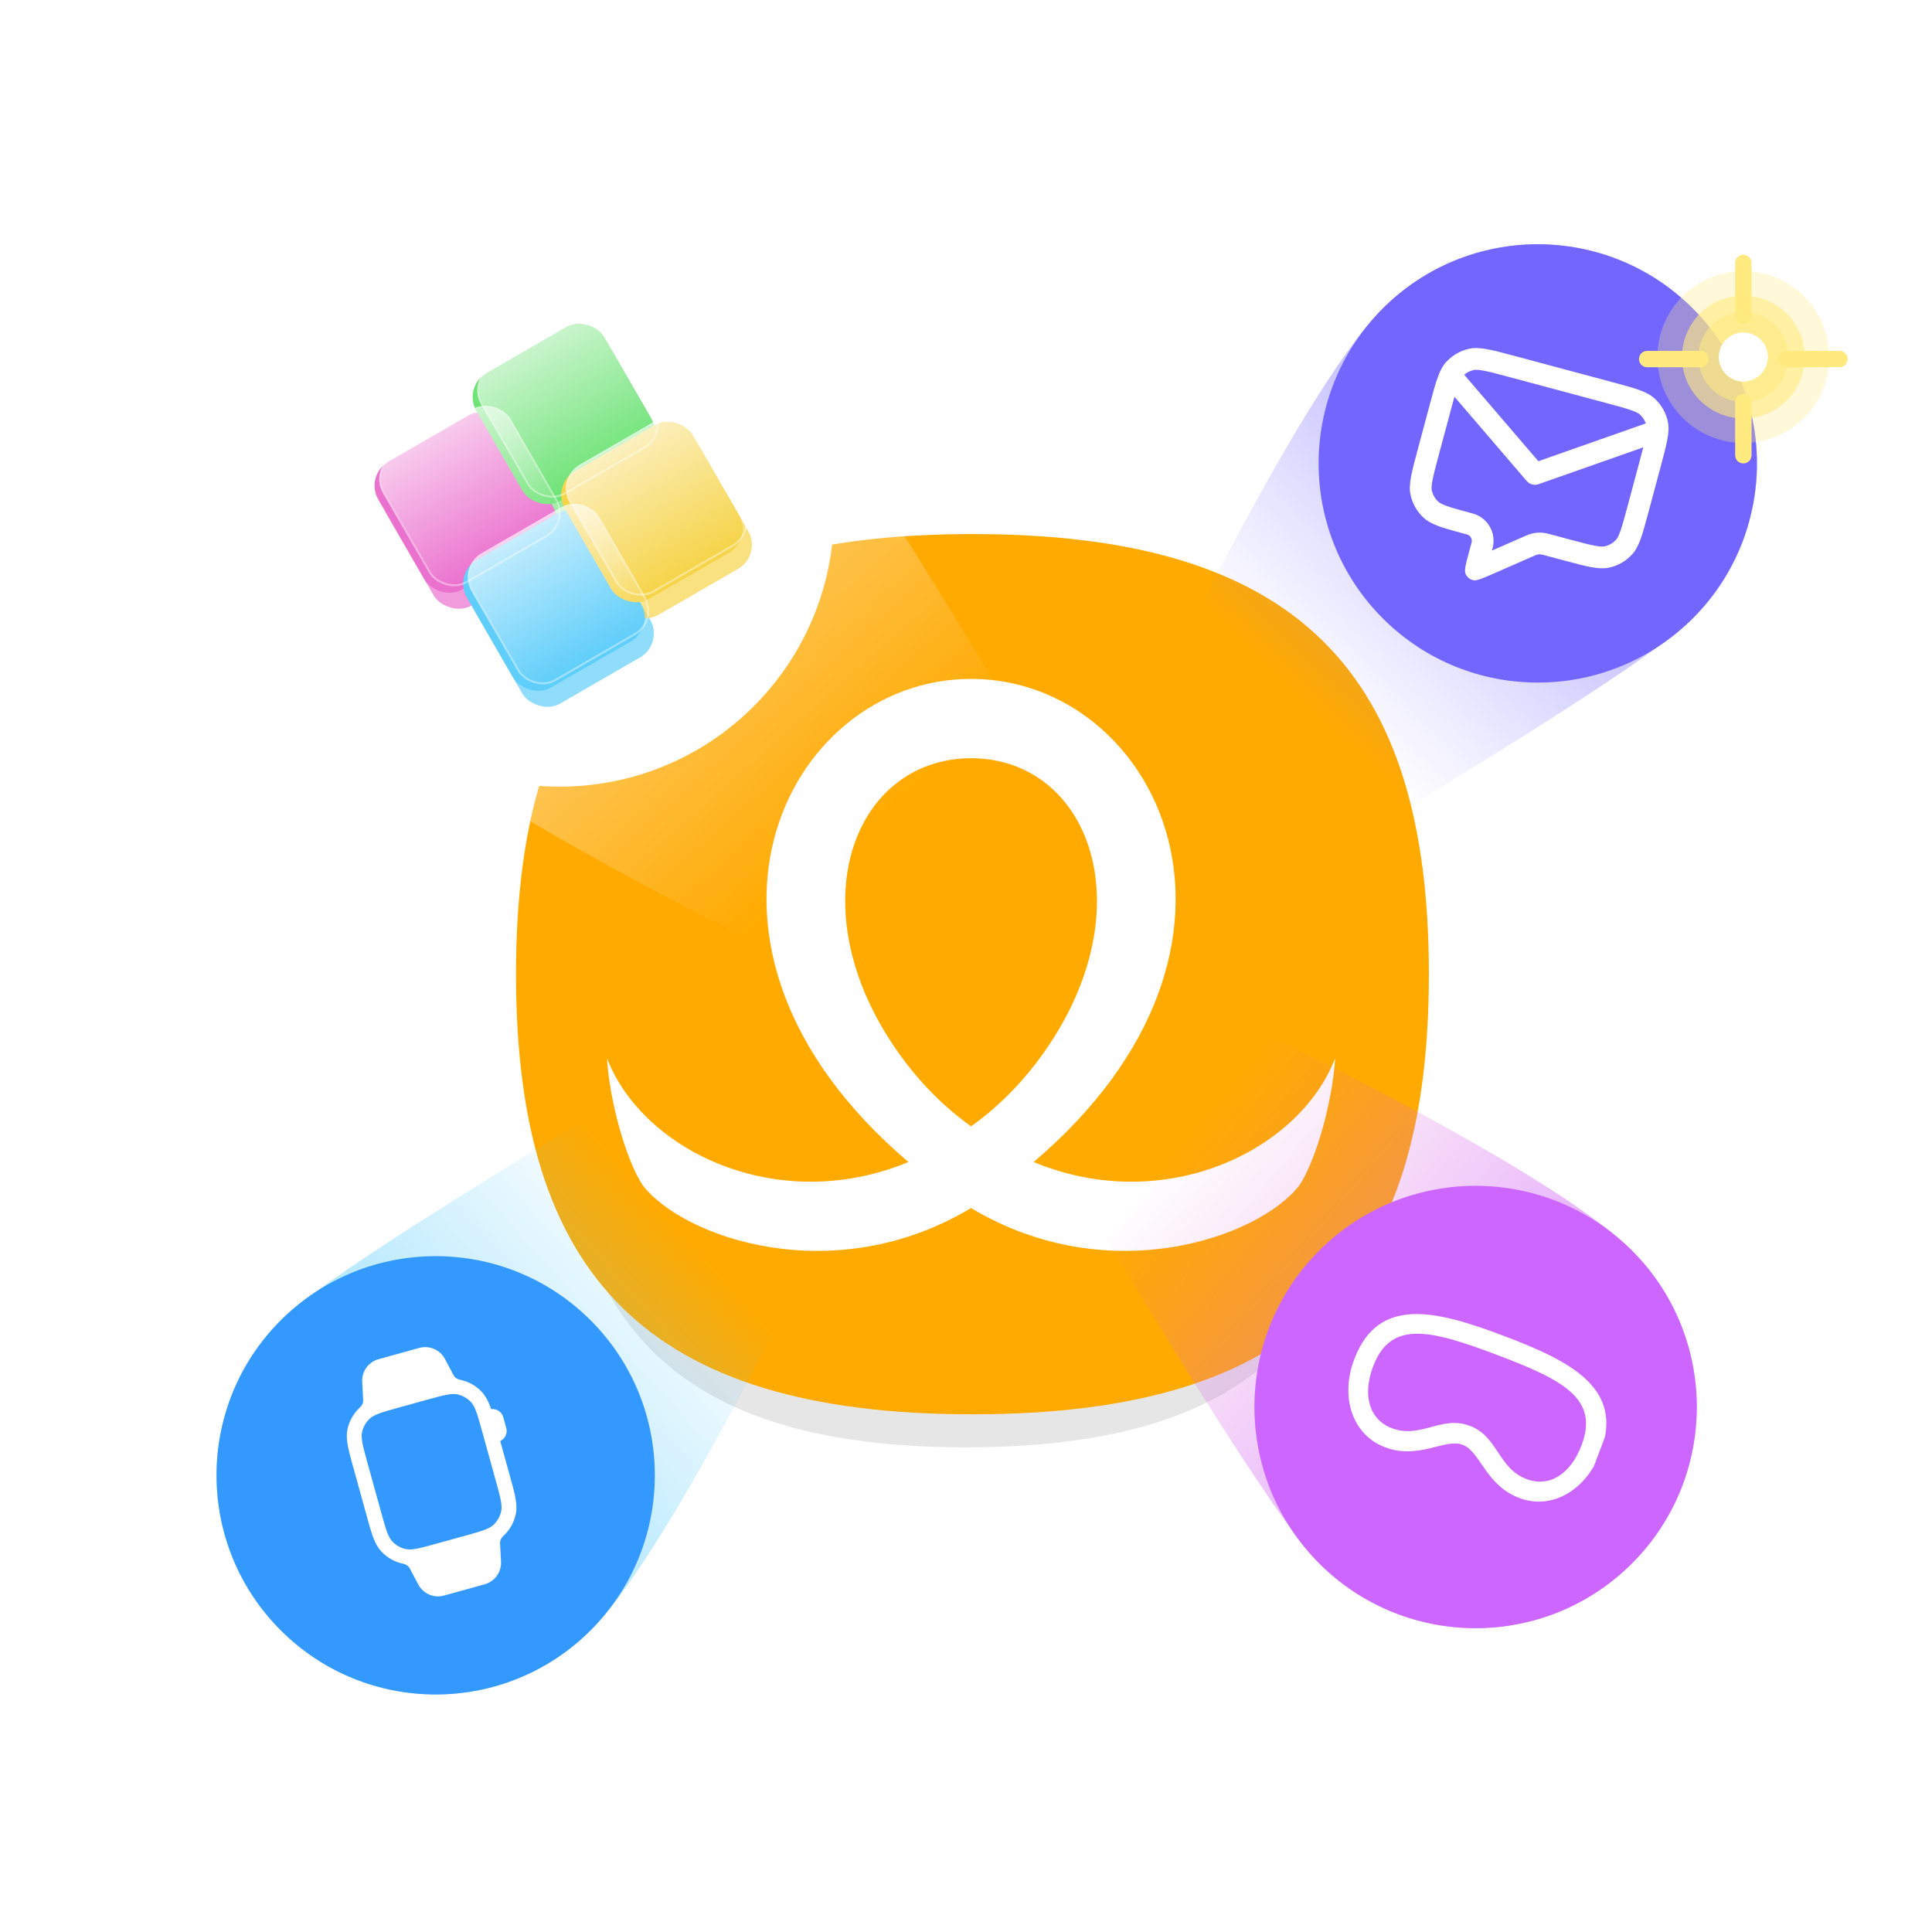 <svg width="480" height="480" viewBox="0 0 480 480" fill="none" xmlns="http://www.w3.org/2000/svg">
<path opacity="0.1" fill-rule="evenodd" clip-rule="evenodd" d="M240 164.416C312.285 164.416 341.198 195.137 341.198 262C341.198 328.863 312.285 359.584 240 359.584C167.716 359.584 138.802 328.863 138.802 262C138.802 195.137 167.716 164.416 240 164.416Z" fill="#030303"/>
<path fill-rule="evenodd" clip-rule="evenodd" d="M241.601 132.683C322.601 132.683 355.001 167.108 355.001 242.033C355.001 316.958 322.601 351.383 241.601 351.383C160.601 351.383 128.201 316.958 128.201 242.033C128.201 167.108 160.601 132.683 241.601 132.683Z" fill="#FFAA00"/>
<path fill-rule="evenodd" clip-rule="evenodd" d="M241.259 300.132C206.966 320.705 169.525 307.364 159.644 294.425C155.481 288.076 151.444 273.502 150.806 262.939C159.846 286.181 193.465 302.087 225.699 288.703C162.317 234.734 194.868 168.667 241.259 168.667C287.653 168.667 320.201 234.734 256.819 288.703C289.057 302.087 322.675 286.181 331.714 262.939C331.077 273.502 327.037 288.076 322.876 294.425C312.995 307.364 275.552 320.705 241.259 300.132ZM241.259 188.366C211.748 188.527 198.003 225.595 222.974 261.211C228.425 268.994 234.744 275.201 241.259 279.834C247.774 275.201 254.096 268.994 259.549 261.211C284.515 225.595 270.772 188.527 241.259 188.366Z" fill="white"/>
<path opacity="0.5" d="M420.558 153.638C405.227 168.969 305.389 226.962 305.389 226.962L268.919 205.905L282.869 181.743C282.869 181.743 322.29 97.898 343.554 76.634C364.818 55.37 399.293 55.37 420.558 76.634C441.822 97.898 441.822 132.374 420.558 153.638Z" fill="url(#paint0_linear_1234_830)"/>
<circle cx="382.056" cy="115.136" r="54.45" transform="rotate(45 382.056 115.136)" fill="#7366FF"/>
<g clip-path="url(#clip0_1234_830)">
<path fill-rule="evenodd" clip-rule="evenodd" d="M353.778 128.703C352.083 127.177 350.914 125.153 350.44 122.922C349.901 120.386 350.684 117.465 352.249 111.622L355.184 100.669C356.75 94.826 357.533 91.905 359.268 89.978C360.794 88.283 362.817 87.115 365.048 86.641C367.584 86.102 370.505 86.884 376.348 88.45L400.342 94.879C406.184 96.445 409.105 97.227 411.032 98.962C412.727 100.488 413.895 102.512 414.369 104.743C414.909 107.279 414.126 110.2 412.56 116.043L409.625 126.996C408.06 132.839 407.277 135.76 405.542 137.687C404.016 139.382 401.993 140.55 399.762 141.024C397.225 141.563 394.304 140.78 388.462 139.215L383.796 137.965C383.254 137.82 382.983 137.747 382.709 137.731C382.466 137.716 382.222 137.735 381.984 137.785C381.716 137.843 381.459 137.955 380.945 138.181L370.772 142.638C368.136 143.793 366.819 144.37 365.905 144.126C365.111 143.914 364.456 143.352 364.127 142.598C363.748 141.732 364.121 140.342 364.865 137.563L365.614 134.77C365.845 133.906 365.332 133.018 364.468 132.786C358.626 131.22 355.704 130.438 353.778 128.703ZM361.352 98.568C361.076 99.549 360.767 100.697 360.4 102.066L357.465 113.02C356.66 116.027 356.143 117.97 355.868 119.48C355.604 120.928 355.66 121.506 355.722 121.8C355.959 122.915 356.543 123.927 357.391 124.69C357.614 124.89 358.086 125.228 359.472 125.723C360.918 126.24 362.858 126.764 365.866 127.57C369.611 128.573 371.833 132.423 370.83 136.168L370.663 136.79L378.777 133.235C378.807 133.222 378.84 133.207 378.878 133.19L378.878 133.19C379.249 133.025 380.013 132.685 380.856 132.505C381.57 132.352 382.301 132.297 383.029 132.34C383.889 132.391 384.696 132.613 385.088 132.72C385.127 132.731 385.163 132.741 385.194 132.749L389.859 133.999C392.867 134.805 394.81 135.321 396.32 135.596C397.768 135.86 398.346 135.804 398.639 135.742C399.754 135.505 400.766 134.921 401.529 134.073C401.73 133.851 402.067 133.378 402.562 131.992C403.079 130.547 403.604 128.606 404.409 125.599L407.344 114.645C407.711 113.276 408.018 112.127 408.269 111.14L382.252 120.292C381.202 120.661 380.032 120.348 379.307 119.503L361.352 98.568ZM408.899 105.194C408.6 104.346 408.093 103.582 407.419 102.975C407.196 102.775 406.723 102.437 405.337 101.942C403.892 101.425 401.951 100.901 398.944 100.095L374.95 93.666C371.943 92.86 370 92.344 368.49 92.069C367.042 91.805 366.464 91.861 366.171 91.923C365.284 92.111 364.462 92.519 363.78 93.105L382.203 114.585L408.899 105.194Z" fill="white"/>
</g>
<path opacity="0.5" d="M327.753 388.419C312.281 372.948 253.758 272.196 253.758 272.196L275.007 235.392L299.39 249.469C299.39 249.469 384.003 289.251 405.462 310.71C426.921 332.169 426.921 366.96 405.462 388.419C384.003 409.878 349.211 409.878 327.753 388.419Z" fill="url(#paint1_linear_1234_830)"/>
<circle cx="366.607" cy="349.564" r="54.949" transform="rotate(135 366.607 349.564)" fill="#CC66FF"/>
<g clip-path="url(#clip1_1234_830)">
<path d="M363.396 358.954C358.983 357.286 352.486 362.736 344.105 359.569C336.063 356.53 332.864 347.222 336.464 337.695C342.445 321.867 356.899 325.582 373.619 331.9C390.317 338.21 403.625 344.96 397.636 360.81C394.036 370.337 385.48 375.203 377.46 372.173C369.079 369.006 367.788 360.613 363.396 358.954ZM365.176 354.243C372.263 356.921 372.111 364.768 379.303 367.486C384.905 369.603 390.212 366.274 392.946 359.038C397.34 347.411 388.185 342.763 371.847 336.59C355.509 330.416 345.539 327.861 341.153 339.467C338.419 346.703 340.22 352.718 345.821 354.834C352.993 357.544 358.089 351.565 365.176 354.243Z" fill="white"/>
</g>
<path opacity="0.5" d="M187.251 79.103C206.44 98.291 279.023 223.248 279.023 223.248L252.669 268.894L222.428 251.434C222.428 251.434 117.487 202.095 90.873 175.481C64.259 148.867 64.259 105.717 90.873 79.103C117.487 52.489 160.637 52.489 187.251 79.103Z" fill="url(#paint2_linear_1234_830)"/>
<circle cx="139.062" cy="127.292" r="68.15" transform="rotate(-45 139.062 127.292)" fill="white"/>
<g clip-path="url(#clip2_1234_830)">
<g opacity="0.7" filter="url(#filter0_f_1234_830)">
<rect x="92.838" y="122.105" width="36.691" height="36.691" rx="6.88" transform="rotate(-30 92.838 122.105)" fill="#EB71CE"/>
</g>
<g opacity="0.7" filter="url(#filter1_f_1234_830)">
<rect x="117.202" y="100.095" width="36.691" height="36.691" rx="6.88" transform="rotate(-30 117.202 100.095)" fill="#6EE376"/>
</g>
<g opacity="0.7" filter="url(#filter2_f_1234_830)">
<rect x="114.849" y="146.469" width="36.691" height="36.691" rx="6.88" transform="rotate(-30 114.849 146.469)" fill="#60CEFA"/>
</g>
<g opacity="0.7" filter="url(#filter3_f_1234_830)">
<rect x="139.213" y="124.458" width="36.691" height="36.691" rx="6.88" transform="rotate(-30 139.213 124.458)" fill="#F6D44A"/>
</g>
<g style="mix-blend-mode:multiply">
<rect x="90.545" y="118.133" width="36.691" height="36.691" rx="6.88" transform="rotate(-30 90.545 118.133)" fill="#EB71CE"/>
</g>
<g style="mix-blend-mode:multiply">
<rect x="114.909" y="96.123" width="36.691" height="36.691" rx="6.88" transform="rotate(-30 114.909 96.123)" fill="#6EE376"/>
</g>
<g style="mix-blend-mode:multiply">
<rect x="112.556" y="142.497" width="36.691" height="36.691" rx="6.88" transform="rotate(-30 112.556 142.497)" fill="#60CEFA"/>
</g>
<g style="mix-blend-mode:multiply">
<rect x="136.919" y="120.486" width="36.691" height="36.691" rx="6.88" transform="rotate(-30 136.919 120.486)" fill="#F6D44A"/>
</g>
<g style="mix-blend-mode:overlay" opacity="0.8">
<rect x="91.689" y="116.521" width="36.691" height="36.691" rx="6.88" transform="rotate(-30 91.689 116.521)" fill="url(#paint3_linear_1234_830)"/>
<rect x="92.028" y="116.611" width="36.195" height="36.195" rx="6.631" transform="rotate(-30 92.028 116.611)" stroke="url(#paint4_linear_1234_830)" stroke-opacity="0.5" stroke-width="0.497"/>
</g>
<g style="mix-blend-mode:overlay" opacity="0.8">
<rect x="116.052" y="94.51" width="36.691" height="36.691" rx="6.88" transform="rotate(-30 116.052 94.51)" fill="url(#paint5_linear_1234_830)"/>
<rect x="116.392" y="94.601" width="36.195" height="36.195" rx="6.631" transform="rotate(-30 116.392 94.601)" stroke="url(#paint6_linear_1234_830)" stroke-opacity="0.5" stroke-width="0.497"/>
</g>
<g style="mix-blend-mode:overlay" opacity="0.8">
<rect x="113.699" y="140.884" width="36.691" height="36.691" rx="6.88" transform="rotate(-30 113.699 140.884)" fill="url(#paint7_linear_1234_830)"/>
<rect x="114.038" y="140.975" width="36.195" height="36.195" rx="6.631" transform="rotate(-30 114.038 140.975)" stroke="url(#paint8_linear_1234_830)" stroke-opacity="0.5" stroke-width="0.497"/>
</g>
<g style="mix-blend-mode:overlay" opacity="0.8">
<rect x="138.063" y="118.874" width="36.691" height="36.691" rx="6.88" transform="rotate(-30 138.063 118.874)" fill="url(#paint9_linear_1234_830)"/>
<rect x="138.402" y="118.965" width="36.195" height="36.195" rx="6.631" transform="rotate(-30 138.402 118.965)" stroke="url(#paint10_linear_1234_830)" stroke-opacity="0.5" stroke-width="0.497"/>
</g>
</g>
<path opacity="0.5" d="M69.742 328.034C85.073 312.703 184.911 254.711 184.911 254.711L221.381 275.767L207.431 299.929C207.431 299.929 168.01 383.774 146.746 405.038C125.482 426.302 91.006 426.302 69.742 405.038C48.478 383.774 48.478 349.298 69.742 328.034Z" fill="url(#paint11_linear_1234_830)"/>
<circle cx="108.244" cy="366.536" r="54.45" transform="rotate(-135 108.244 366.536)" fill="#3399FF"/>
<g clip-path="url(#clip3_1234_830)">
<path fill-rule="evenodd" clip-rule="evenodd" d="M94.047 337.686C91.545 338.378 89.859 340.716 89.992 343.309L90.228 347.897C90.263 348.586 89.922 349.23 89.413 349.696C87.831 351.144 86.748 353.056 86.319 355.157C86.051 356.469 86.149 357.786 86.43 359.265C86.705 360.705 87.187 362.447 87.79 364.624L87.811 364.702L91.061 376.448L91.083 376.525C91.685 378.702 92.167 380.445 92.672 381.821C93.19 383.234 93.784 384.414 94.688 385.402C96.136 386.984 98.047 388.067 100.149 388.496C100.825 388.634 101.448 389.01 101.772 389.62L103.929 393.677C105.148 395.97 107.796 397.109 110.298 396.416L120.419 393.616C122.922 392.923 124.608 390.586 124.475 387.992L124.239 383.404C124.204 382.714 124.545 382.071 125.054 381.604C126.636 380.156 127.719 378.244 128.148 376.143C128.416 374.832 128.318 373.514 128.036 372.035C127.762 370.595 127.28 368.853 126.677 366.676L126.677 366.676L126.656 366.599L124.282 358.02C125.486 357.459 126.144 356.094 125.778 354.772L125.039 352.102C124.666 350.754 123.359 349.916 122.011 350.094C121.939 349.881 121.867 349.676 121.795 349.479C121.277 348.066 120.683 346.886 119.779 345.898C118.331 344.316 116.419 343.233 114.318 342.804C113.641 342.666 113.018 342.29 112.693 341.679L110.537 337.624C109.318 335.331 106.671 334.193 104.168 334.885L94.047 337.686ZM91.906 352.42C92.391 351.977 93.067 351.587 94.265 351.148C95.483 350.701 97.079 350.258 99.352 349.629L105.759 347.856C108.031 347.228 109.628 346.787 110.902 346.544C112.155 346.305 112.936 346.292 113.58 346.423C114.917 346.696 116.133 347.385 117.055 348.392C117.498 348.876 117.888 349.553 118.327 350.751C118.774 351.969 119.217 353.565 119.846 355.837L123.096 367.583C123.725 369.855 124.165 371.453 124.408 372.727C124.647 373.98 124.661 374.761 124.529 375.404C124.257 376.742 123.567 377.958 122.561 378.88C122.076 379.323 121.4 379.713 120.202 380.152C118.984 380.599 117.387 381.042 115.115 381.671L108.708 383.444C106.436 384.072 104.839 384.513 103.565 384.756C102.311 384.995 101.531 385.008 100.887 384.877C99.55 384.604 98.333 383.915 97.412 382.908C96.969 382.424 96.579 381.747 96.139 380.549C95.693 379.331 95.249 377.735 94.621 375.463L91.371 363.717C90.742 361.445 90.301 359.847 90.058 358.573C89.819 357.32 89.806 356.539 89.937 355.896C90.21 354.558 90.899 353.342 91.906 352.42Z" fill="white"/>
</g>
<path opacity="0.3" d="M433.132 110.052C444.924 110.052 454.484 100.493 454.484 88.7C454.484 76.908 444.924 67.348 433.132 67.348C421.34 67.348 411.78 76.908 411.78 88.7C411.78 100.493 421.34 110.052 433.132 110.052Z" fill="#FFEA80"/>
<path opacity="0.6" d="M433.132 103.952C441.555 103.952 448.383 97.123 448.383 88.7C448.383 80.277 441.555 73.449 433.132 73.449C424.709 73.449 417.88 80.277 417.88 88.7C417.88 97.123 424.709 103.952 433.132 103.952Z" fill="#FFEA80"/>
<path opacity="0.6" d="M433.132 99.884C439.309 99.884 444.316 94.877 444.316 88.7C444.316 82.523 439.309 77.516 433.132 77.516C426.955 77.516 421.948 82.523 421.948 88.7C421.948 94.877 426.955 99.884 433.132 99.884Z" fill="#FFEA80"/>
<path d="M435.166 65.315C435.166 64.192 434.255 63.281 433.132 63.281C432.009 63.281 431.099 64.192 431.099 65.315V78.533C431.099 79.656 432.009 80.566 433.132 80.566C434.255 80.566 435.166 79.656 435.166 78.533V65.315Z" fill="#FFEA80"/>
<path d="M435.166 99.885C435.166 98.761 434.255 97.851 433.132 97.851C432.009 97.851 431.099 98.761 431.099 99.885V113.102C431.099 114.226 432.009 115.136 433.132 115.136C434.255 115.136 435.166 114.226 435.166 113.102V99.885Z" fill="#FFEA80"/>
<path d="M457.026 91.242C458.149 91.242 459.059 90.332 459.059 89.209C459.059 88.086 458.149 87.175 457.026 87.175H443.808C442.685 87.175 441.774 88.086 441.774 89.209C441.774 90.332 442.685 91.242 443.808 91.242H457.026Z" fill="#FFEA80"/>
<path d="M422.456 91.242C423.579 91.242 424.489 90.332 424.489 89.209C424.489 88.086 423.579 87.175 422.456 87.175H409.238C408.115 87.175 407.204 88.086 407.204 89.209C407.204 90.332 408.115 91.242 409.238 91.242H422.456Z" fill="#FFEA80"/>
<path d="M433.132 94.801C436.501 94.801 439.233 92.069 439.233 88.7C439.233 85.331 436.501 82.6 433.132 82.6C429.763 82.6 427.032 85.331 427.032 88.7C427.032 92.069 429.763 94.801 433.132 94.801Z" fill="white"/>
<defs>
<filter id="filter0_f_1234_830" x="86.184" y="97.105" width="63.431" height="63.431" filterUnits="userSpaceOnUse" color-interpolation-filters="sRGB">
<feFlood flood-opacity="0" result="BackgroundImageFix"/>
<feBlend mode="normal" in="SourceGraphic" in2="BackgroundImageFix" result="shape"/>
<feGaussianBlur stdDeviation="4.586" result="effect1_foregroundBlur_1234_830"/>
</filter>
<filter id="filter1_f_1234_830" x="110.548" y="75.094" width="63.431" height="63.431" filterUnits="userSpaceOnUse" color-interpolation-filters="sRGB">
<feFlood flood-opacity="0" result="BackgroundImageFix"/>
<feBlend mode="normal" in="SourceGraphic" in2="BackgroundImageFix" result="shape"/>
<feGaussianBlur stdDeviation="4.586" result="effect1_foregroundBlur_1234_830"/>
</filter>
<filter id="filter2_f_1234_830" x="108.194" y="121.468" width="63.431" height="63.431" filterUnits="userSpaceOnUse" color-interpolation-filters="sRGB">
<feFlood flood-opacity="0" result="BackgroundImageFix"/>
<feBlend mode="normal" in="SourceGraphic" in2="BackgroundImageFix" result="shape"/>
<feGaussianBlur stdDeviation="4.586" result="effect1_foregroundBlur_1234_830"/>
</filter>
<filter id="filter3_f_1234_830" x="132.558" y="99.458" width="63.431" height="63.431" filterUnits="userSpaceOnUse" color-interpolation-filters="sRGB">
<feFlood flood-opacity="0" result="BackgroundImageFix"/>
<feBlend mode="normal" in="SourceGraphic" in2="BackgroundImageFix" result="shape"/>
<feGaussianBlur stdDeviation="4.586" result="effect1_foregroundBlur_1234_830"/>
</filter>
<linearGradient id="paint0_linear_1234_830" x1="369.886" y1="112.991" x2="316.846" y2="168.396" gradientUnits="userSpaceOnUse">
<stop stop-color="#8378FF"/>
<stop offset="1" stop-color="#9187FF" stop-opacity="0"/>
</linearGradient>
<linearGradient id="paint1_linear_1234_830" x1="368.773" y1="337.283" x2="297.369" y2="277.57" gradientUnits="userSpaceOnUse">
<stop stop-color="#CC66FF"/>
<stop offset="1" stop-color="#E870CB" stop-opacity="0"/>
</linearGradient>
<linearGradient id="paint2_linear_1234_830" x1="136.377" y1="142.524" x2="202.92" y2="217.509" gradientUnits="userSpaceOnUse">
<stop stop-color="white"/>
<stop offset="1" stop-color="#F7F9FF" stop-opacity="0"/>
</linearGradient>
<linearGradient id="paint3_linear_1234_830" x1="110.034" y1="116.521" x2="110.034" y2="153.212" gradientUnits="userSpaceOnUse">
<stop stop-color="white" stop-opacity="0.8"/>
<stop offset="1" stop-color="white" stop-opacity="0"/>
</linearGradient>
<linearGradient id="paint4_linear_1234_830" x1="110.034" y1="116.521" x2="110.034" y2="153.212" gradientUnits="userSpaceOnUse">
<stop stop-color="white" stop-opacity="0.5"/>
<stop offset="1" stop-color="white"/>
</linearGradient>
<linearGradient id="paint5_linear_1234_830" x1="134.398" y1="94.51" x2="134.398" y2="131.201" gradientUnits="userSpaceOnUse">
<stop stop-color="white" stop-opacity="0.8"/>
<stop offset="1" stop-color="white" stop-opacity="0"/>
</linearGradient>
<linearGradient id="paint6_linear_1234_830" x1="134.398" y1="94.51" x2="134.398" y2="131.201" gradientUnits="userSpaceOnUse">
<stop stop-color="white" stop-opacity="0.5"/>
<stop offset="1" stop-color="white"/>
</linearGradient>
<linearGradient id="paint7_linear_1234_830" x1="132.045" y1="140.884" x2="132.045" y2="177.575" gradientUnits="userSpaceOnUse">
<stop stop-color="white" stop-opacity="0.8"/>
<stop offset="1" stop-color="white" stop-opacity="0"/>
</linearGradient>
<linearGradient id="paint8_linear_1234_830" x1="132.045" y1="140.884" x2="132.045" y2="177.575" gradientUnits="userSpaceOnUse">
<stop stop-color="white" stop-opacity="0.5"/>
<stop offset="1" stop-color="white"/>
</linearGradient>
<linearGradient id="paint9_linear_1234_830" x1="156.408" y1="118.874" x2="156.408" y2="155.565" gradientUnits="userSpaceOnUse">
<stop stop-color="white" stop-opacity="0.8"/>
<stop offset="1" stop-color="white" stop-opacity="0"/>
</linearGradient>
<linearGradient id="paint10_linear_1234_830" x1="156.408" y1="118.874" x2="156.408" y2="155.565" gradientUnits="userSpaceOnUse">
<stop stop-color="white" stop-opacity="0.5"/>
<stop offset="1" stop-color="white"/>
</linearGradient>
<linearGradient id="paint11_linear_1234_830" x1="120.414" y1="368.682" x2="179.195" y2="315.686" gradientUnits="userSpaceOnUse">
<stop stop-color="#61CEFA"/>
<stop offset="1" stop-color="#60CEFA" stop-opacity="0"/>
</linearGradient>
<clipPath id="clip0_1234_830">
<rect width="64.8" height="64.8" fill="white" transform="translate(359.145 75.455) rotate(15)"/>
</clipPath>
<clipPath id="clip1_1234_830">
<rect width="65.394" height="65.394" fill="white" transform="translate(347.58 307.42) rotate(20.7)"/>
</clipPath>
<clipPath id="clip2_1234_830">
<rect width="104.832" height="104.832" fill="white" transform="translate(74.866 90.23) rotate(-15)"/>
</clipPath>
<clipPath id="clip3_1234_830">
<rect width="66.478" height="66.478" fill="white" transform="translate(66.334 342.48) rotate(-15.467)"/>
</clipPath>
</defs>
</svg>
